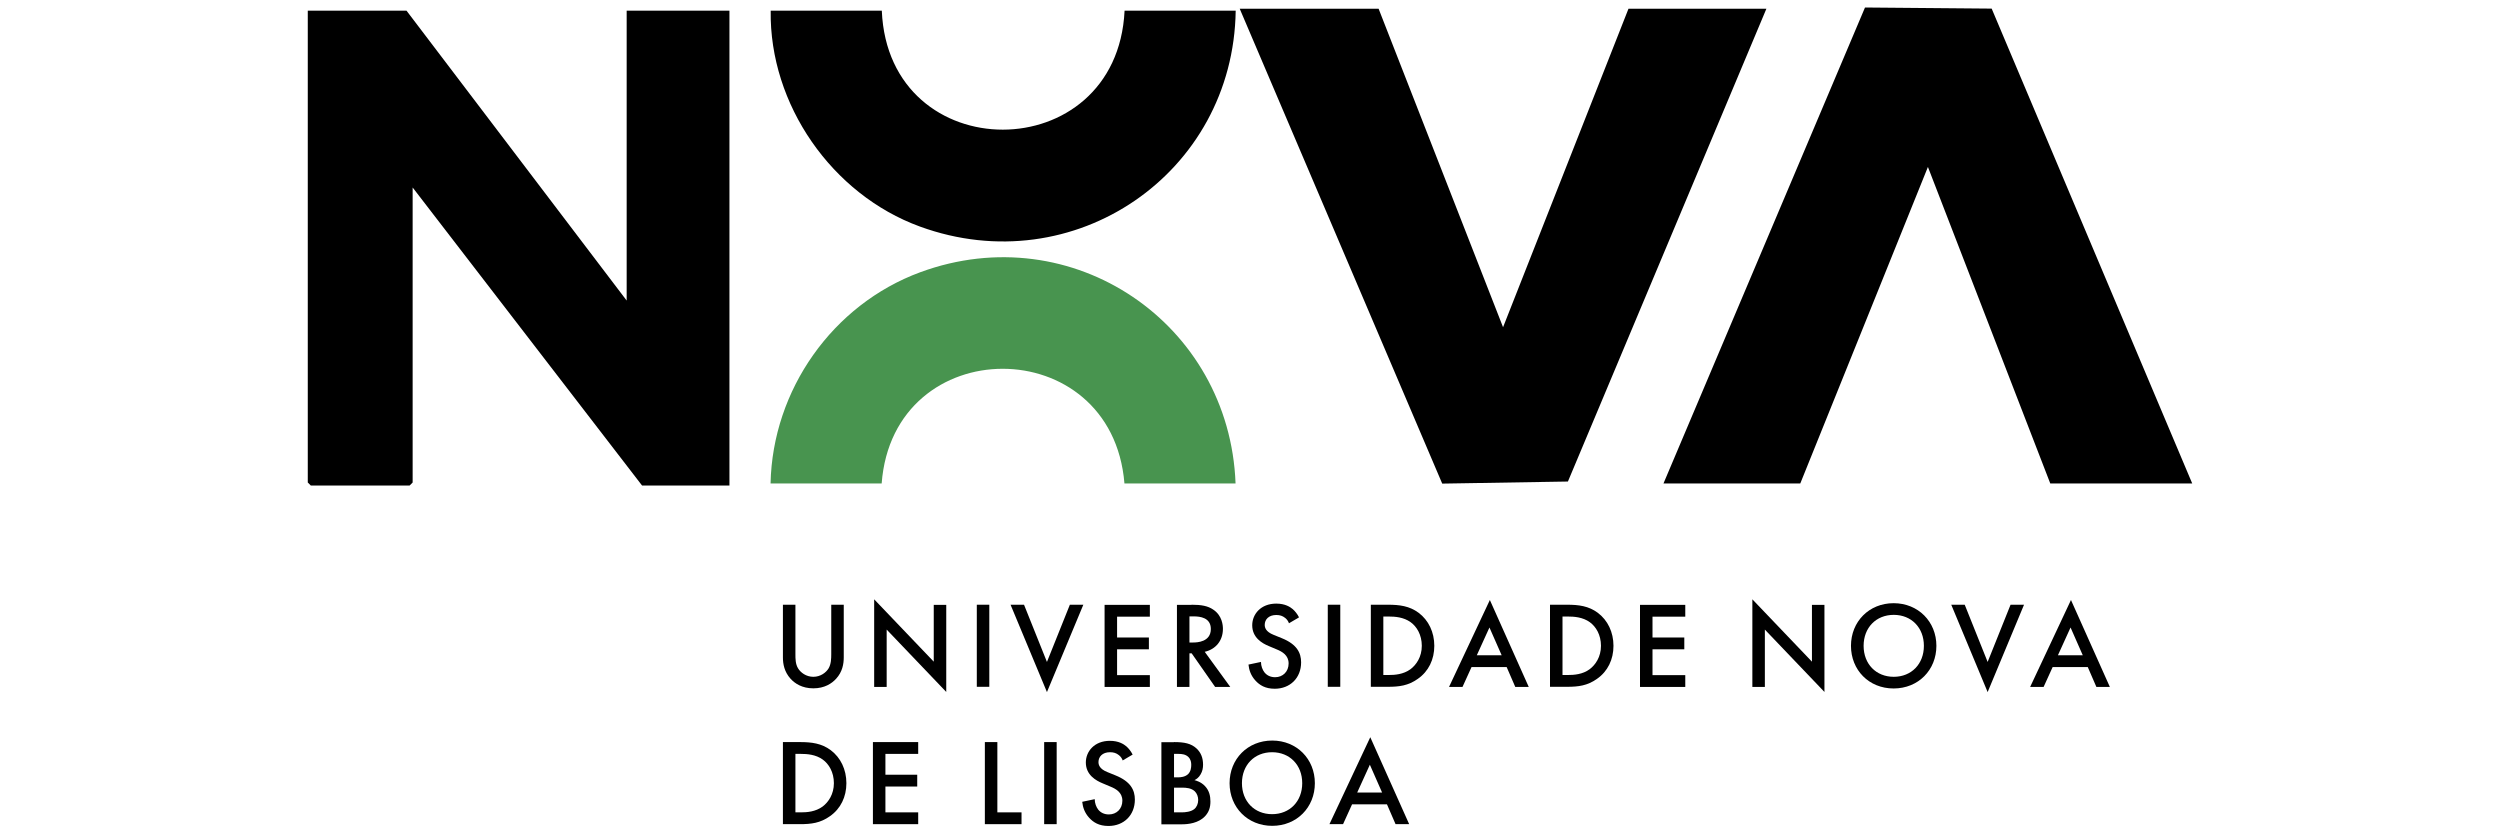 <?xml version="1.0" encoding="UTF-8"?>
<svg id="Layer_1" data-name="Layer 1" xmlns="http://www.w3.org/2000/svg" viewBox="0 0 180 60">
  <polygon points="29.27 .77 45.12 21.64 45.12 .77 52.52 .77 52.52 34.96 46.23 34.96 29.71 13.5 29.71 34.74 29.49 34.96 22.38 34.96 22.16 34.74 22.16 .77 29.27 .77"/>
  <polygon points="157.84 34.81 147.62 34.81 138.81 12.02 129.62 34.81 119.77 34.81 134.28 .54 143.4 .62 157.84 34.81"/>
  <polygon points="99.26 .63 108.22 23.56 117.25 .63 127.18 .63 112.89 34.67 103.84 34.82 89.26 .63 99.26 .63"/>
  <path d="M63.49.77c.48,11.43,16.93,11.41,17.48,0h8c-.16,11.72-11.65,19.59-22.74,15.54-6.33-2.31-10.84-8.79-10.74-15.54h8Z"/>
  <path d="M88.96,34.81h-8c-.9-11.01-16.65-11.01-17.48,0h-8c.14-6.73,4.46-12.88,10.78-15.21,10.96-4.03,22.27,3.69,22.7,15.21Z" fill="#48944f"/>
  <g>
    <path d="M57.27,43.54v3.56c0,.32,0,.71.19,1.02.18.3.58.61,1.1.61s.92-.31,1.1-.61c.18-.31.19-.7.19-1.02v-3.56h.9v3.8c0,.47-.1,1.04-.55,1.53-.31.34-.83.69-1.64.69s-1.33-.35-1.64-.69c-.45-.5-.55-1.06-.55-1.53v-3.8h.9Z"/>
    <path d="M62.94,49.46v-6.31l4.29,4.49v-4.09h.9v6.27l-4.29-4.49v4.13h-.9Z"/>
    <path d="M71.23,43.54v5.91h-.9v-5.91h.9Z"/>
    <path d="M73.73,43.54l1.65,4.12,1.65-4.12h.97l-2.62,6.29-2.62-6.29h.97Z"/>
    <path d="M82.79,44.4h-2.36v1.5h2.29v.85h-2.29v1.86h2.36v.85h-3.26v-5.91h3.26v.85Z"/>
    <path d="M85.79,43.54c.72,0,1.18.09,1.56.35.65.43.7,1.13.7,1.39,0,.85-.52,1.47-1.31,1.65l1.84,2.53h-1.09l-1.69-2.42h-.16v2.42h-.9v-5.91h1.05ZM85.64,46.26h.28c.25,0,1.26-.03,1.26-.97,0-.83-.79-.91-1.23-.91h-.31v1.88Z"/>
    <path d="M92.8,44.86c-.05-.13-.13-.26-.27-.37-.19-.15-.38-.21-.64-.21-.55,0-.83.33-.83.71,0,.18.06.49.64.72l.59.24c1.09.44,1.39,1.06,1.39,1.74,0,1.13-.8,1.9-1.9,1.9-.68,0-1.09-.26-1.39-.59-.32-.35-.46-.75-.5-1.15l.9-.19c0,.29.11.57.25.75.17.21.42.35.77.35.55,0,.97-.4.97-.99s-.46-.85-.85-1.01l-.57-.24c-.49-.2-1.2-.61-1.2-1.5,0-.8.62-1.56,1.73-1.56.64,0,1,.24,1.19.4.16.14.33.35.45.59l-.73.43Z"/>
    <path d="M96.5,43.54v5.91h-.9v-5.91h.9Z"/>
    <path d="M99.94,43.54c.82,0,1.54.09,2.2.58.72.54,1.13,1.4,1.13,2.38s-.41,1.84-1.19,2.38c-.69.49-1.34.57-2.16.57h-1.22v-5.91h1.24ZM99.6,48.6h.39c.44,0,1.05-.04,1.57-.42.41-.31.81-.88.81-1.68s-.37-1.39-.8-1.7c-.51-.37-1.14-.41-1.58-.41h-.39v4.21Z"/>
    <path d="M108.48,48.03h-2.53l-.65,1.43h-.97l2.94-6.26,2.8,6.26h-.97l-.62-1.43ZM108.12,47.18l-.88-2-.91,2h1.79Z"/>
    <path d="M112.84,43.54c.82,0,1.54.09,2.2.58.72.54,1.13,1.4,1.13,2.38s-.41,1.84-1.19,2.38c-.69.49-1.34.57-2.16.57h-1.22v-5.91h1.24ZM112.5,48.6h.39c.44,0,1.06-.04,1.57-.42.41-.31.81-.88.81-1.68s-.37-1.39-.8-1.7c-.51-.37-1.14-.41-1.58-.41h-.39v4.21Z"/>
    <path d="M121.34,44.4h-2.36v1.5h2.29v.85h-2.29v1.86h2.36v.85h-3.26v-5.91h3.26v.85Z"/>
  </g>
  <g>
    <path d="M126.17,49.46v-6.31l4.29,4.49v-4.09h.9v6.27l-4.29-4.49v4.13h-.9Z"/>
    <path d="M139.42,46.5c0,1.74-1.3,3.07-3.08,3.07s-3.07-1.33-3.07-3.07,1.3-3.07,3.07-3.07,3.08,1.33,3.08,3.07ZM138.52,46.5c0-1.31-.9-2.23-2.17-2.23s-2.17.92-2.17,2.23.9,2.23,2.17,2.23,2.17-.92,2.17-2.23Z"/>
    <path d="M141.46,43.54l1.65,4.12,1.65-4.12h.97l-2.62,6.29-2.62-6.29h.97Z"/>
    <path d="M150.32,48.03h-2.53l-.65,1.43h-.97l2.94-6.26,2.8,6.26h-.97l-.62-1.43ZM149.96,47.18l-.88-2-.91,2h1.79Z"/>
  </g>
  <g>
    <path d="M57.61,53.43c.82,0,1.54.09,2.2.58.72.54,1.13,1.4,1.13,2.38s-.41,1.84-1.19,2.38c-.69.49-1.34.57-2.16.57h-1.22v-5.91h1.24ZM57.27,58.49h.39c.44,0,1.05-.04,1.57-.42.41-.31.81-.88.81-1.68s-.37-1.39-.8-1.7c-.51-.37-1.14-.41-1.58-.41h-.39v4.21Z"/>
    <path d="M66.11,54.28h-2.36v1.5h2.29v.85h-2.29v1.86h2.36v.85h-3.26v-5.91h3.26v.85Z"/>
    <path d="M71.81,53.43v5.06h1.74v.85h-2.64v-5.91h.9Z"/>
    <path d="M76.08,53.43v5.91h-.9v-5.91h.9Z"/>
    <path d="M80.83,54.74c-.05-.13-.13-.26-.27-.37-.19-.15-.38-.21-.64-.21-.55,0-.83.33-.83.71,0,.18.06.49.64.72l.59.24c1.09.44,1.39,1.06,1.39,1.74,0,1.13-.8,1.9-1.9,1.9-.68,0-1.09-.26-1.39-.59-.32-.35-.46-.75-.5-1.15l.9-.19c0,.29.11.57.25.75.17.21.42.35.77.35.55,0,.97-.4.97-.99s-.46-.85-.85-1.01l-.57-.24c-.49-.2-1.21-.61-1.21-1.5,0-.8.62-1.56,1.73-1.56.64,0,1,.24,1.19.4.16.14.33.35.45.59l-.73.43Z"/>
    <path d="M84.52,53.43c.76,0,1.24.1,1.63.46.32.3.47.68.47,1.17,0,.23-.04.47-.18.7-.13.23-.31.35-.44.41.11.03.47.12.76.43.32.34.39.74.39,1.11,0,.43-.11.76-.39,1.06-.47.5-1.21.58-1.66.58h-1.48v-5.91h.9ZM84.53,55.97h.27c.22,0,.52-.03.74-.23.2-.2.23-.47.23-.67,0-.18-.03-.39-.21-.57-.2-.19-.46-.22-.72-.22h-.31v1.69ZM84.53,58.49h.55c.26,0,.66-.04.9-.23.18-.14.29-.39.29-.66,0-.24-.09-.47-.24-.62-.25-.24-.61-.27-.93-.27h-.57v1.77Z"/>
    <path d="M94.67,56.39c0,1.74-1.3,3.07-3.07,3.07s-3.07-1.33-3.07-3.07,1.3-3.07,3.07-3.07,3.07,1.33,3.07,3.07ZM93.76,56.39c0-1.31-.9-2.23-2.17-2.23s-2.17.92-2.17,2.23.9,2.23,2.17,2.23,2.17-.92,2.17-2.23Z"/>
    <path d="M99.88,57.91h-2.53l-.65,1.43h-.98l2.94-6.26,2.8,6.26h-.98l-.62-1.43ZM99.51,57.06l-.88-2-.91,2h1.79Z"/>
  </g>
</svg>